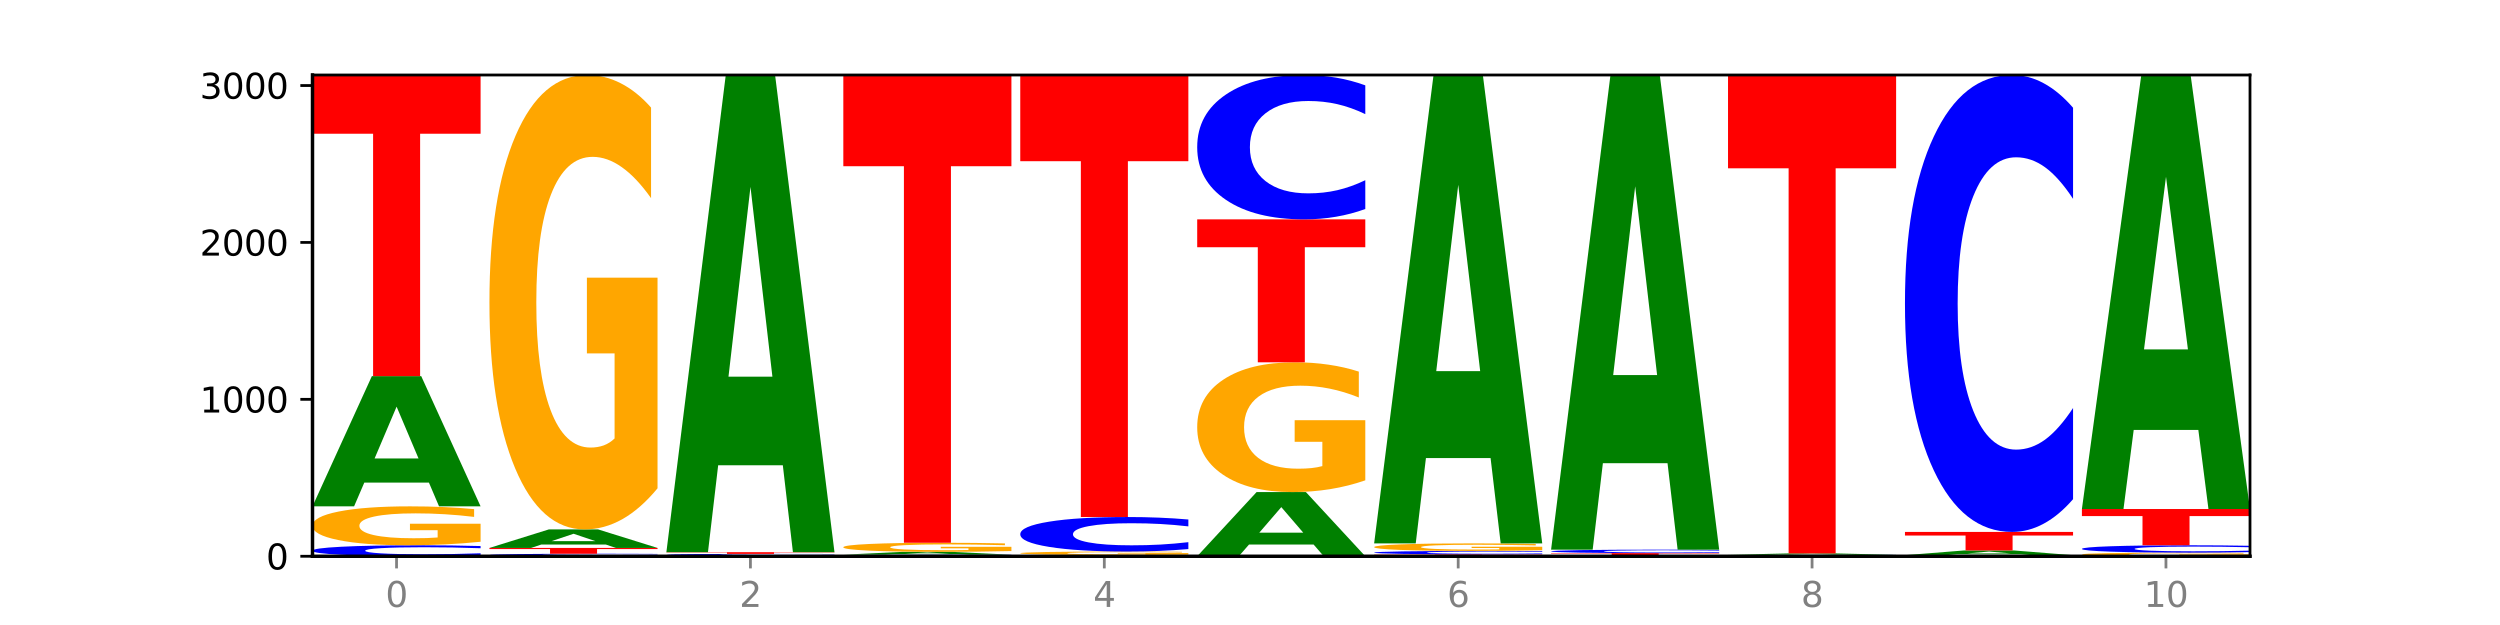 <?xml version="1.0" encoding="utf-8" standalone="no"?>
<!DOCTYPE svg PUBLIC "-//W3C//DTD SVG 1.1//EN"
  "http://www.w3.org/Graphics/SVG/1.1/DTD/svg11.dtd">
<svg xmlns:xlink="http://www.w3.org/1999/xlink" width="720pt" height="180pt" viewBox="0 0 720 180" xmlns="http://www.w3.org/2000/svg" version="1.1">
 <defs>
  <style type="text/css">*{stroke-linejoin: round; stroke-linecap: butt}</style>
 </defs>
 <g id="figure_1">
  <g id="patch_1">
   <path d="M 0 180 
L 720 180 
L 720 0 
L 0 0 
z
" style="fill: #ffffff"/>
  </g>
  <g id="axes_1">
   <g id="patch_2">
    <path d="M 90 160.2 
L 648 160.2 
L 648 21.6 
L 90 21.6 
z
" style="fill: #ffffff"/>
   </g>
   <g id="line2d_1">
    <path d="M 90 160.2 
L 648 160.2 
" clip-path="url(#p349a63cdea)" style="fill: none; stroke: #000000; stroke-width: 0.5; stroke-linecap: square"/>
   </g>
   <g id="patch_3">
    <path d="M 138.411 159.973 
Q 134.361 160.086 129.983 160.142 
Q 125.604 160.2 120.835 160.2 
Q 106.613 160.2 98.306 159.774 
Q 90 159.348 90 158.619 
Q 90 157.888 98.306 157.463 
Q 106.613 157.037 120.835 157.037 
Q 125.604 157.037 129.983 157.094 
Q 134.361 157.151 138.411 157.263 
L 138.411 157.894 
Q 134.325 157.745 130.361 157.676 
Q 126.397 157.606 122.018 157.606 
Q 114.163 157.606 109.662 157.876 
Q 105.173 158.146 105.173 158.619 
Q 105.173 159.091 109.662 159.361 
Q 114.163 159.63 122.018 159.63 
Q 126.397 159.63 130.361 159.561 
Q 134.325 159.491 138.411 159.342 
L 138.411 159.973 
z
" clip-path="url(#p349a63cdea)" style="fill: #0000ff"/>
   </g>
   <g id="patch_4">
    <path d="M 138.411 156.023 
Q 133.529 156.53 128.277 156.784 
Q 123.026 157.037 117.428 157.037 
Q 104.777 157.037 97.389 155.527 
Q 90 154.018 90 151.436 
Q 90 148.825 97.519 147.327 
Q 105.048 145.829 118.144 145.829 
Q 123.189 145.829 127.811 146.033 
Q 132.444 146.234 136.545 146.633 
L 136.545 148.867 
Q 132.313 148.355 128.126 148.103 
Q 123.938 147.848 119.728 147.848 
Q 111.938 147.848 107.717 148.779 
Q 103.497 149.707 103.497 151.436 
Q 103.497 153.15 107.566 154.085 
Q 111.634 155.018 119.12 155.018 
Q 121.16 155.018 122.907 154.965 
Q 124.654 154.909 126.042 154.793 
L 126.042 152.696 
L 118.068 152.696 
L 118.068 150.828 
L 138.411 150.828 
L 138.411 156.023 
z
" clip-path="url(#p349a63cdea)" style="fill: #ffa600"/>
   </g>
   <g id="patch_5">
    <path d="M 123.534 138.996 
L 104.916 138.996 
L 101.977 145.829 
L 90 145.829 
L 107.104 108.321 
L 121.307 108.321 
L 138.411 145.829 
L 126.444 145.829 
L 123.534 138.996 
z
M 107.886 132.035 
L 120.535 132.035 
L 114.22 117.115 
L 107.886 132.035 
z
" clip-path="url(#p349a63cdea)" style="fill: #008000"/>
   </g>
   <g id="patch_6">
    <path d="M 90 21.6 
L 138.411 21.6 
L 138.411 38.513 
L 120.994 38.513 
L 120.994 108.321 
L 107.45 108.321 
L 107.45 38.513 
L 90 38.513 
L 90 21.6 
z
" clip-path="url(#p349a63cdea)" style="fill: #ff0000"/>
   </g>
   <g id="patch_7">
    <path d="M 189.37 160.148 
Q 185.32 160.174 180.942 160.187 
Q 176.563 160.2 171.794 160.2 
Q 157.572 160.2 149.265 160.103 
Q 140.959 160.005 140.959 159.839 
Q 140.959 159.672 149.265 159.574 
Q 157.572 159.477 171.794 159.477 
Q 176.563 159.477 180.942 159.49 
Q 185.32 159.503 189.37 159.529 
L 189.37 159.673 
Q 185.284 159.639 181.32 159.623 
Q 177.356 159.607 172.977 159.607 
Q 165.122 159.607 160.621 159.669 
Q 156.132 159.73 156.132 159.839 
Q 156.132 159.947 160.621 160.008 
Q 165.122 160.07 172.977 160.07 
Q 177.356 160.07 181.32 160.054 
Q 185.284 160.038 189.37 160.004 
L 189.37 160.148 
z
" clip-path="url(#p349a63cdea)" style="fill: #0000ff"/>
   </g>
   <g id="patch_8">
    <path d="M 140.959 157.805 
L 189.37 157.805 
L 189.37 158.131 
L 171.953 158.131 
L 171.953 159.477 
L 158.409 159.477 
L 158.409 158.131 
L 140.959 158.131 
L 140.959 157.805 
z
" clip-path="url(#p349a63cdea)" style="fill: #ff0000"/>
   </g>
   <g id="patch_9">
    <path d="M 174.493 156.833 
L 155.875 156.833 
L 152.935 157.805 
L 140.959 157.805 
L 158.063 152.472 
L 172.266 152.472 
L 189.37 157.805 
L 177.403 157.805 
L 174.493 156.833 
z
M 158.845 155.844 
L 171.494 155.844 
L 165.179 153.723 
L 158.845 155.844 
z
" clip-path="url(#p349a63cdea)" style="fill: #008000"/>
   </g>
   <g id="patch_10">
    <path d="M 189.37 140.631 
Q 184.488 146.552 179.236 149.526 
Q 173.985 152.472 168.387 152.472 
Q 155.736 152.472 148.347 134.846 
Q 140.959 117.22 140.959 87.077 
Q 140.959 56.582 148.478 39.091 
Q 156.007 21.6 169.103 21.6 
Q 174.148 21.6 178.77 23.979 
Q 183.403 26.331 187.504 30.981 
L 187.504 57.069 
Q 183.272 51.094 179.084 48.148 
Q 174.896 45.174 170.687 45.174 
Q 162.897 45.174 158.676 56.042 
Q 154.456 66.882 154.456 87.077 
Q 154.456 107.082 158.524 118.004 
Q 162.593 128.899 170.079 128.899 
Q 172.119 128.899 173.866 128.277 
Q 175.613 127.628 177.001 126.276 
L 177.001 101.783 
L 169.027 101.783 
L 169.027 79.967 
L 189.37 79.967 
L 189.37 140.631 
z
" clip-path="url(#p349a63cdea)" style="fill: #ffa600"/>
   </g>
   <g id="patch_11">
    <path d="M 240.329 160.175 
Q 235.446 160.188 230.195 160.194 
Q 224.944 160.2 219.346 160.2 
Q 206.695 160.2 199.306 160.163 
Q 191.918 160.127 191.918 160.065 
Q 191.918 160.001 199.437 159.965 
Q 206.966 159.929 220.062 159.929 
Q 225.107 159.929 229.729 159.934 
Q 234.361 159.939 238.463 159.948 
L 238.463 160.002 
Q 234.231 159.99 230.043 159.984 
Q 225.855 159.978 221.646 159.978 
Q 213.856 159.978 209.635 160 
Q 205.415 160.023 205.415 160.065 
Q 205.415 160.106 209.483 160.129 
Q 213.552 160.151 221.038 160.151 
Q 223.078 160.151 224.825 160.15 
Q 226.571 160.149 227.96 160.146 
L 227.96 160.095 
L 219.986 160.095 
L 219.986 160.05 
L 240.329 160.05 
L 240.329 160.175 
z
" clip-path="url(#p349a63cdea)" style="fill: #ffa600"/>
   </g>
   <g id="patch_12">
    <path d="M 240.329 159.9 
Q 236.279 159.914 231.9 159.921 
Q 227.522 159.929 222.753 159.929 
Q 208.53 159.929 200.224 159.874 
Q 191.918 159.819 191.918 159.726 
Q 191.918 159.632 200.224 159.577 
Q 208.53 159.522 222.753 159.522 
Q 227.522 159.522 231.9 159.53 
Q 236.279 159.537 240.329 159.551 
L 240.329 159.632 
Q 236.243 159.613 232.279 159.604 
Q 228.314 159.595 223.936 159.595 
Q 216.081 159.595 211.58 159.63 
Q 207.091 159.665 207.091 159.726 
Q 207.091 159.786 211.58 159.821 
Q 216.081 159.856 223.936 159.856 
Q 228.314 159.856 232.279 159.847 
Q 236.243 159.838 240.329 159.819 
L 240.329 159.9 
z
" clip-path="url(#p349a63cdea)" style="fill: #0000ff"/>
   </g>
   <g id="patch_13">
    <path d="M 191.918 159.025 
L 240.329 159.025 
L 240.329 159.122 
L 222.912 159.122 
L 222.912 159.522 
L 209.368 159.522 
L 209.368 159.122 
L 191.918 159.122 
L 191.918 159.025 
z
" clip-path="url(#p349a63cdea)" style="fill: #ff0000"/>
   </g>
   <g id="patch_14">
    <path d="M 225.452 133.99 
L 206.834 133.99 
L 203.894 159.025 
L 191.918 159.025 
L 209.021 21.6 
L 223.225 21.6 
L 240.329 159.025 
L 228.362 159.025 
L 225.452 133.99 
z
M 209.803 108.485 
L 222.453 108.485 
L 216.138 53.821 
L 209.803 108.485 
z
" clip-path="url(#p349a63cdea)" style="fill: #008000"/>
   </g>
   <g id="patch_15">
    <path d="M 291.288 160.168 
Q 287.238 160.184 282.859 160.192 
Q 278.481 160.2 273.711 160.2 
Q 259.489 160.2 251.183 160.139 
Q 242.877 160.078 242.877 159.974 
Q 242.877 159.87 251.183 159.809 
Q 259.489 159.748 273.711 159.748 
Q 278.481 159.748 282.859 159.756 
Q 287.238 159.764 291.288 159.78 
L 291.288 159.871 
Q 287.202 159.849 283.237 159.839 
Q 279.273 159.829 274.895 159.829 
Q 267.04 159.829 262.539 159.868 
Q 258.05 159.907 258.05 159.974 
Q 258.05 160.042 262.539 160.08 
Q 267.04 160.119 274.895 160.119 
Q 279.273 160.119 283.237 160.109 
Q 287.202 160.099 291.288 160.077 
L 291.288 160.168 
z
" clip-path="url(#p349a63cdea)" style="fill: #0000ff"/>
   </g>
   <g id="patch_16">
    <path d="M 276.411 159.6 
L 257.793 159.6 
L 254.853 159.748 
L 242.877 159.748 
L 259.98 158.935 
L 274.184 158.935 
L 291.288 159.748 
L 279.321 159.748 
L 276.411 159.6 
z
M 260.762 159.449 
L 273.412 159.449 
L 267.097 159.125 
L 260.762 159.449 
z
" clip-path="url(#p349a63cdea)" style="fill: #008000"/>
   </g>
   <g id="patch_17">
    <path d="M 291.288 158.698 
Q 286.405 158.816 281.154 158.876 
Q 275.903 158.935 270.305 158.935 
Q 257.654 158.935 250.265 158.582 
Q 242.877 158.229 242.877 157.625 
Q 242.877 157.014 250.395 156.664 
Q 257.925 156.314 271.021 156.314 
Q 276.066 156.314 280.688 156.361 
Q 285.32 156.408 289.422 156.501 
L 289.422 157.024 
Q 285.19 156.904 281.002 156.845 
Q 276.814 156.786 272.605 156.786 
Q 264.815 156.786 260.594 157.003 
Q 256.374 157.22 256.374 157.625 
Q 256.374 158.026 260.442 158.244 
Q 264.511 158.463 271.997 158.463 
Q 274.037 158.463 275.784 158.45 
Q 277.53 158.437 278.919 158.41 
L 278.919 157.919 
L 270.945 157.919 
L 270.945 157.483 
L 291.288 157.483 
L 291.288 158.698 
z
" clip-path="url(#p349a63cdea)" style="fill: #ffa600"/>
   </g>
   <g id="patch_18">
    <path d="M 242.877 21.6 
L 291.288 21.6 
L 291.288 47.873 
L 273.871 47.873 
L 273.871 156.314 
L 260.327 156.314 
L 260.327 47.873 
L 242.877 47.873 
L 242.877 21.6 
z
" clip-path="url(#p349a63cdea)" style="fill: #ff0000"/>
   </g>
   <g id="patch_19">
    <path d="M 327.37 160.134 
L 308.752 160.134 
L 305.812 160.2 
L 293.836 160.2 
L 310.939 159.838 
L 325.143 159.838 
L 342.247 160.2 
L 330.28 160.2 
L 327.37 160.134 
z
M 311.721 160.067 
L 324.371 160.067 
L 318.056 159.923 
L 311.721 160.067 
z
" clip-path="url(#p349a63cdea)" style="fill: #008000"/>
   </g>
   <g id="patch_20">
    <path d="M 342.247 159.749 
Q 337.364 159.793 332.113 159.816 
Q 326.862 159.838 321.263 159.838 
Q 308.613 159.838 301.224 159.705 
Q 293.836 159.571 293.836 159.342 
Q 293.836 159.11 301.354 158.977 
Q 308.884 158.844 321.98 158.844 
Q 327.025 158.844 331.647 158.862 
Q 336.279 158.88 340.38 158.916 
L 340.38 159.114 
Q 336.149 159.068 331.961 159.046 
Q 327.773 159.023 323.564 159.023 
Q 315.774 159.023 311.553 159.106 
Q 307.333 159.188 307.333 159.342 
Q 307.333 159.494 311.401 159.577 
Q 315.47 159.659 322.956 159.659 
Q 324.996 159.659 326.742 159.655 
Q 328.489 159.65 329.878 159.639 
L 329.878 159.453 
L 321.904 159.453 
L 321.904 159.288 
L 342.247 159.288 
L 342.247 159.749 
z
" clip-path="url(#p349a63cdea)" style="fill: #ffa600"/>
   </g>
   <g id="patch_21">
    <path d="M 342.247 158.132 
Q 338.197 158.485 333.818 158.664 
Q 329.439 158.844 324.67 158.844 
Q 310.448 158.844 302.142 157.505 
Q 293.836 156.166 293.836 153.876 
Q 293.836 151.578 302.142 150.241 
Q 310.448 148.902 324.67 148.902 
Q 329.439 148.902 333.818 149.083 
Q 338.197 149.262 342.247 149.615 
L 342.247 151.597 
Q 338.16 151.129 334.196 150.911 
Q 330.232 150.693 325.853 150.693 
Q 317.998 150.693 313.498 151.541 
Q 309.009 152.387 309.009 153.876 
Q 309.009 155.359 313.498 156.207 
Q 317.998 157.053 325.853 157.053 
Q 330.232 157.053 334.196 156.836 
Q 338.16 156.616 342.247 156.148 
L 342.247 158.132 
z
" clip-path="url(#p349a63cdea)" style="fill: #0000ff"/>
   </g>
   <g id="patch_22">
    <path d="M 293.836 21.6 
L 342.247 21.6 
L 342.247 46.427 
L 324.83 46.427 
L 324.83 148.902 
L 311.286 148.902 
L 311.286 46.427 
L 293.836 46.427 
L 293.836 21.6 
z
" clip-path="url(#p349a63cdea)" style="fill: #ff0000"/>
   </g>
   <g id="patch_23">
    <path d="M 378.329 156.833 
L 359.711 156.833 
L 356.771 160.2 
L 344.795 160.2 
L 361.898 141.717 
L 376.102 141.717 
L 393.205 160.2 
L 381.239 160.2 
L 378.329 156.833 
z
M 362.68 153.403 
L 375.33 153.403 
L 369.015 146.051 
L 362.68 153.403 
z
" clip-path="url(#p349a63cdea)" style="fill: #008000"/>
   </g>
   <g id="patch_24">
    <path d="M 393.205 138.336 
Q 388.323 140.026 383.072 140.876 
Q 377.821 141.717 372.222 141.717 
Q 359.572 141.717 352.183 136.684 
Q 344.795 131.65 344.795 123.042 
Q 344.795 114.334 352.313 109.339 
Q 359.843 104.344 372.938 104.344 
Q 377.983 104.344 382.605 105.024 
Q 387.238 105.695 391.339 107.023 
L 391.339 114.473 
Q 387.108 112.767 382.92 111.925 
Q 378.732 111.076 374.522 111.076 
Q 366.732 111.076 362.512 114.18 
Q 358.291 117.275 358.291 123.042 
Q 358.291 128.755 362.36 131.874 
Q 366.429 134.985 373.915 134.985 
Q 375.955 134.985 377.701 134.808 
Q 379.448 134.622 380.837 134.236 
L 380.837 127.242 
L 372.862 127.242 
L 372.862 121.012 
L 393.205 121.012 
L 393.205 138.336 
z
" clip-path="url(#p349a63cdea)" style="fill: #ffa600"/>
   </g>
   <g id="patch_25">
    <path d="M 344.795 63.175 
L 393.205 63.175 
L 393.205 71.205 
L 375.789 71.205 
L 375.789 104.344 
L 362.245 104.344 
L 362.245 71.205 
L 344.795 71.205 
L 344.795 63.175 
z
" clip-path="url(#p349a63cdea)" style="fill: #ff0000"/>
   </g>
   <g id="patch_26">
    <path d="M 393.205 60.195 
Q 389.156 61.673 384.777 62.42 
Q 380.398 63.175 375.629 63.175 
Q 361.407 63.175 353.101 57.576 
Q 344.795 51.976 344.795 42.401 
Q 344.795 32.79 353.101 27.2 
Q 361.407 21.6 375.629 21.6 
Q 380.398 21.6 384.777 22.356 
Q 389.156 23.103 393.205 24.58 
L 393.205 32.868 
Q 389.119 30.91 385.155 29.999 
Q 381.191 29.089 376.812 29.089 
Q 368.957 29.089 364.457 32.636 
Q 359.968 36.174 359.968 42.401 
Q 359.968 48.601 364.457 52.148 
Q 368.957 55.687 376.812 55.687 
Q 381.191 55.687 385.155 54.776 
Q 389.119 53.857 393.205 51.899 
L 393.205 60.195 
z
" clip-path="url(#p349a63cdea)" style="fill: #0000ff"/>
   </g>
   <g id="patch_27">
    <path d="M 395.753 159.658 
L 444.164 159.658 
L 444.164 159.763 
L 426.748 159.763 
L 426.748 160.2 
L 413.204 160.2 
L 413.204 159.763 
L 395.753 159.763 
L 395.753 159.658 
z
" clip-path="url(#p349a63cdea)" style="fill: #ff0000"/>
   </g>
   <g id="patch_28">
    <path d="M 444.164 159.586 
Q 440.115 159.622 435.736 159.64 
Q 431.357 159.658 426.588 159.658 
Q 412.366 159.658 404.06 159.524 
Q 395.753 159.39 395.753 159.161 
Q 395.753 158.931 404.06 158.797 
Q 412.366 158.664 426.588 158.664 
Q 431.357 158.664 435.736 158.682 
Q 440.115 158.699 444.164 158.735 
L 444.164 158.933 
Q 440.078 158.886 436.114 158.864 
Q 432.15 158.843 427.771 158.843 
Q 419.916 158.843 415.415 158.927 
Q 410.927 159.012 410.927 159.161 
Q 410.927 159.309 415.415 159.394 
Q 419.916 159.479 427.771 159.479 
Q 432.15 159.479 436.114 159.457 
Q 440.078 159.435 444.164 159.388 
L 444.164 159.586 
z
" clip-path="url(#p349a63cdea)" style="fill: #0000ff"/>
   </g>
   <g id="patch_29">
    <path d="M 444.164 158.467 
Q 439.282 158.565 434.031 158.615 
Q 428.78 158.664 423.181 158.664 
Q 410.531 158.664 403.142 158.371 
Q 395.753 158.079 395.753 157.58 
Q 395.753 157.074 403.272 156.784 
Q 410.802 156.494 423.897 156.494 
Q 428.942 156.494 433.564 156.534 
Q 438.197 156.573 442.298 156.65 
L 442.298 157.082 
Q 438.067 156.983 433.879 156.934 
Q 429.691 156.885 425.481 156.885 
Q 417.691 156.885 413.471 157.065 
Q 409.25 157.245 409.25 157.58 
Q 409.25 157.911 413.319 158.092 
Q 417.388 158.273 424.874 158.273 
Q 426.914 158.273 428.66 158.262 
Q 430.407 158.252 431.796 158.229 
L 431.796 157.823 
L 423.821 157.823 
L 423.821 157.462 
L 444.164 157.462 
L 444.164 158.467 
z
" clip-path="url(#p349a63cdea)" style="fill: #ffa600"/>
   </g>
   <g id="patch_30">
    <path d="M 429.288 131.921 
L 410.67 131.921 
L 407.73 156.494 
L 395.753 156.494 
L 412.857 21.6 
L 427.061 21.6 
L 444.164 156.494 
L 432.198 156.494 
L 429.288 131.921 
z
M 413.639 106.885 
L 426.289 106.885 
L 419.974 53.228 
L 413.639 106.885 
z
" clip-path="url(#p349a63cdea)" style="fill: #008000"/>
   </g>
   <g id="patch_31">
    <path d="M 495.123 160.18 
Q 490.241 160.19 484.99 160.195 
Q 479.739 160.2 474.14 160.2 
Q 461.489 160.2 454.101 160.17 
Q 446.712 160.139 446.712 160.087 
Q 446.712 160.034 454.231 160.004 
Q 461.761 159.974 474.856 159.974 
Q 479.901 159.974 484.523 159.978 
Q 489.156 159.982 493.257 159.99 
L 493.257 160.035 
Q 489.026 160.025 484.838 160.02 
Q 480.65 160.015 476.44 160.015 
Q 468.65 160.015 464.43 160.034 
Q 460.209 160.052 460.209 160.087 
Q 460.209 160.122 464.278 160.14 
Q 468.346 160.159 475.833 160.159 
Q 477.872 160.159 479.619 160.158 
Q 481.366 160.157 482.755 160.155 
L 482.755 160.112 
L 474.78 160.112 
L 474.78 160.075 
L 495.123 160.075 
L 495.123 160.18 
z
" clip-path="url(#p349a63cdea)" style="fill: #ffa600"/>
   </g>
   <g id="patch_32">
    <path d="M 446.712 159.296 
L 495.123 159.296 
L 495.123 159.428 
L 477.707 159.428 
L 477.707 159.974 
L 464.163 159.974 
L 464.163 159.428 
L 446.712 159.428 
L 446.712 159.296 
z
" clip-path="url(#p349a63cdea)" style="fill: #ff0000"/>
   </g>
   <g id="patch_33">
    <path d="M 495.123 159.225 
Q 491.074 159.26 486.695 159.278 
Q 482.316 159.296 477.547 159.296 
Q 463.325 159.296 455.019 159.162 
Q 446.712 159.028 446.712 158.799 
Q 446.712 158.57 455.019 158.436 
Q 463.325 158.302 477.547 158.302 
Q 482.316 158.302 486.695 158.32 
Q 491.074 158.338 495.123 158.373 
L 495.123 158.571 
Q 491.037 158.525 487.073 158.503 
Q 483.109 158.481 478.73 158.481 
Q 470.875 158.481 466.374 158.566 
Q 461.886 158.651 461.886 158.799 
Q 461.886 158.948 466.374 159.032 
Q 470.875 159.117 478.73 159.117 
Q 483.109 159.117 487.073 159.095 
Q 491.037 159.073 495.123 159.027 
L 495.123 159.225 
z
" clip-path="url(#p349a63cdea)" style="fill: #0000ff"/>
   </g>
   <g id="patch_34">
    <path d="M 480.247 133.399 
L 461.629 133.399 
L 458.689 158.302 
L 446.712 158.302 
L 463.816 21.6 
L 478.02 21.6 
L 495.123 158.302 
L 483.157 158.302 
L 480.247 133.399 
z
M 464.598 108.028 
L 477.248 108.028 
L 470.933 53.651 
L 464.598 108.028 
z
" clip-path="url(#p349a63cdea)" style="fill: #008000"/>
   </g>
   <g id="patch_35">
    <path d="M 546.082 160.188 
Q 541.2 160.194 535.949 160.197 
Q 530.697 160.2 525.099 160.2 
Q 512.448 160.2 505.06 160.182 
Q 497.671 160.163 497.671 160.132 
Q 497.671 160.101 505.19 160.083 
Q 512.72 160.064 525.815 160.064 
Q 530.86 160.064 535.482 160.067 
Q 540.115 160.069 544.216 160.074 
L 544.216 160.101 
Q 539.985 160.095 535.797 160.092 
Q 531.609 160.089 527.399 160.089 
Q 519.609 160.089 515.389 160.1 
Q 511.168 160.111 511.168 160.132 
Q 511.168 160.153 515.237 160.164 
Q 519.305 160.176 526.792 160.176 
Q 528.831 160.176 530.578 160.175 
Q 532.325 160.174 533.714 160.173 
L 533.714 160.147 
L 525.739 160.147 
L 525.739 160.125 
L 546.082 160.125 
L 546.082 160.188 
z
" clip-path="url(#p349a63cdea)" style="fill: #ffa600"/>
   </g>
   <g id="patch_36">
    <path d="M 546.082 160.045 
Q 542.033 160.055 537.654 160.059 
Q 533.275 160.064 528.506 160.064 
Q 514.284 160.064 505.978 160.028 
Q 497.671 159.991 497.671 159.929 
Q 497.671 159.866 505.978 159.83 
Q 514.284 159.793 528.506 159.793 
Q 533.275 159.793 537.654 159.798 
Q 542.033 159.803 546.082 159.813 
L 546.082 159.867 
Q 541.996 159.854 538.032 159.848 
Q 534.068 159.842 529.689 159.842 
Q 521.834 159.842 517.333 159.865 
Q 512.845 159.888 512.845 159.929 
Q 512.845 159.969 517.333 159.993 
Q 521.834 160.016 529.689 160.016 
Q 534.068 160.016 538.032 160.01 
Q 541.996 160.004 546.082 159.991 
L 546.082 160.045 
z
" clip-path="url(#p349a63cdea)" style="fill: #0000ff"/>
   </g>
   <g id="patch_37">
    <path d="M 531.206 159.719 
L 512.587 159.719 
L 509.648 159.793 
L 497.671 159.793 
L 514.775 159.387 
L 528.979 159.387 
L 546.082 159.793 
L 534.116 159.793 
L 531.206 159.719 
z
M 515.557 159.644 
L 528.206 159.644 
L 521.892 159.482 
L 515.557 159.644 
z
" clip-path="url(#p349a63cdea)" style="fill: #008000"/>
   </g>
   <g id="patch_38">
    <path d="M 497.671 21.6 
L 546.082 21.6 
L 546.082 48.472 
L 528.666 48.472 
L 528.666 159.387 
L 515.122 159.387 
L 515.122 48.472 
L 497.671 48.472 
L 497.671 21.6 
z
" clip-path="url(#p349a63cdea)" style="fill: #ff0000"/>
   </g>
   <g id="patch_39">
    <path d="M 597.041 160.171 
Q 592.159 160.186 586.908 160.193 
Q 581.656 160.2 576.058 160.2 
Q 563.407 160.2 556.019 160.157 
Q 548.63 160.115 548.63 160.042 
Q 548.63 159.968 556.149 159.926 
Q 563.679 159.884 576.774 159.884 
Q 581.819 159.884 586.441 159.889 
Q 591.074 159.895 595.175 159.906 
L 595.175 159.969 
Q 590.944 159.955 586.756 159.948 
Q 582.568 159.941 578.358 159.941 
Q 570.568 159.941 566.348 159.967 
Q 562.127 159.993 562.127 160.042 
Q 562.127 160.09 566.196 160.117 
Q 570.264 160.143 577.75 160.143 
Q 579.79 160.143 581.537 160.142 
Q 583.284 160.14 584.673 160.137 
L 584.673 160.077 
L 576.698 160.077 
L 576.698 160.025 
L 597.041 160.025 
L 597.041 160.171 
z
" clip-path="url(#p349a63cdea)" style="fill: #ffa600"/>
   </g>
   <g id="patch_40">
    <path d="M 582.164 159.637 
L 563.546 159.637 
L 560.607 159.884 
L 548.63 159.884 
L 565.734 158.528 
L 579.937 158.528 
L 597.041 159.884 
L 585.074 159.884 
L 582.164 159.637 
z
M 566.516 159.385 
L 579.165 159.385 
L 572.85 158.846 
L 566.516 159.385 
z
" clip-path="url(#p349a63cdea)" style="fill: #008000"/>
   </g>
   <g id="patch_41">
    <path d="M 548.63 153.195 
L 597.041 153.195 
L 597.041 154.235 
L 579.624 154.235 
L 579.624 158.528 
L 566.081 158.528 
L 566.081 154.235 
L 548.63 154.235 
L 548.63 153.195 
z
" clip-path="url(#p349a63cdea)" style="fill: #ff0000"/>
   </g>
   <g id="patch_42">
    <path d="M 597.041 143.763 
Q 592.992 148.438 588.613 150.803 
Q 584.234 153.195 579.465 153.195 
Q 565.243 153.195 556.936 135.472 
Q 548.63 117.748 548.63 87.438 
Q 548.63 57.02 556.936 39.324 
Q 565.243 21.6 579.465 21.6 
Q 584.234 21.6 588.613 23.992 
Q 592.992 26.357 597.041 31.033 
L 597.041 57.265 
Q 592.955 51.067 588.991 48.185 
Q 585.027 45.304 580.648 45.304 
Q 572.793 45.304 568.292 56.531 
Q 563.804 67.73 563.804 87.438 
Q 563.804 107.065 568.292 118.292 
Q 572.793 129.491 580.648 129.491 
Q 585.027 129.491 588.991 126.61 
Q 592.955 123.701 597.041 117.503 
L 597.041 143.763 
z
" clip-path="url(#p349a63cdea)" style="fill: #0000ff"/>
   </g>
   <g id="patch_43">
    <path d="M 648 160.106 
Q 643.118 160.153 637.866 160.177 
Q 632.615 160.2 627.017 160.2 
Q 614.366 160.2 606.978 160.06 
Q 599.589 159.92 599.589 159.681 
Q 599.589 159.438 607.108 159.3 
Q 614.637 159.161 627.733 159.161 
Q 632.778 159.161 637.4 159.18 
Q 642.033 159.198 646.134 159.235 
L 646.134 159.442 
Q 641.903 159.395 637.715 159.371 
Q 633.527 159.348 629.317 159.348 
Q 621.527 159.348 617.306 159.434 
Q 613.086 159.52 613.086 159.681 
Q 613.086 159.84 617.155 159.926 
Q 621.223 160.013 628.709 160.013 
Q 630.749 160.013 632.496 160.008 
Q 634.243 160.003 635.631 159.992 
L 635.631 159.797 
L 627.657 159.797 
L 627.657 159.624 
L 648 159.624 
L 648 160.106 
z
" clip-path="url(#p349a63cdea)" style="fill: #ffa600"/>
   </g>
   <g id="patch_44">
    <path d="M 648 159.008 
Q 643.951 159.084 639.572 159.122 
Q 635.193 159.161 630.424 159.161 
Q 616.202 159.161 607.895 158.875 
Q 599.589 158.588 599.589 158.099 
Q 599.589 157.608 607.895 157.323 
Q 616.202 157.037 630.424 157.037 
Q 635.193 157.037 639.572 157.075 
Q 643.951 157.113 648 157.189 
L 648 157.612 
Q 643.914 157.512 639.95 157.466 
Q 635.986 157.419 631.607 157.419 
Q 623.752 157.419 619.251 157.6 
Q 614.762 157.781 614.762 158.099 
Q 614.762 158.416 619.251 158.597 
Q 623.752 158.778 631.607 158.778 
Q 635.986 158.778 639.95 158.732 
Q 643.914 158.685 648 158.585 
L 648 159.008 
z
" clip-path="url(#p349a63cdea)" style="fill: #0000ff"/>
   </g>
   <g id="patch_45">
    <path d="M 599.589 146.598 
L 648 146.598 
L 648 148.633 
L 630.583 148.633 
L 630.583 157.037 
L 617.04 157.037 
L 617.04 148.633 
L 599.589 148.633 
L 599.589 146.598 
z
" clip-path="url(#p349a63cdea)" style="fill: #ff0000"/>
   </g>
   <g id="patch_46">
    <path d="M 633.123 123.827 
L 614.505 123.827 
L 611.566 146.598 
L 599.589 146.598 
L 616.693 21.6 
L 630.896 21.6 
L 648 146.598 
L 636.033 146.598 
L 633.123 123.827 
z
M 617.475 100.628 
L 630.124 100.628 
L 623.809 50.907 
L 617.475 100.628 
z
" clip-path="url(#p349a63cdea)" style="fill: #008000"/>
   </g>
   <g id="matplotlib.axis_1">
    <g id="xtick_1">
     <g id="line2d_2">
      <defs>
       <path id="m5f5df422c3" d="M 0 0 
L 0 3.5 
" style="stroke: #808080; stroke-width: 0.8"/>
      </defs>
      <g>
       <use xlink:href="#m5f5df422c3" x="114.205" y="160.2" style="fill: #808080; stroke: #808080; stroke-width: 0.8"/>
      </g>
     </g>
     <g id="text_1">
      <!-- 0 -->
      <g style="fill: #808080" transform="translate(111.024 174.798) scale(0.1 -0.1)">
       <defs>
        <path id="DejaVuSans-30" d="M 2034 4250 
Q 1547 4250 1301 3770 
Q 1056 3291 1056 2328 
Q 1056 1369 1301 889 
Q 1547 409 2034 409 
Q 2525 409 2770 889 
Q 3016 1369 3016 2328 
Q 3016 3291 2770 3770 
Q 2525 4250 2034 4250 
z
M 2034 4750 
Q 2819 4750 3233 4129 
Q 3647 3509 3647 2328 
Q 3647 1150 3233 529 
Q 2819 -91 2034 -91 
Q 1250 -91 836 529 
Q 422 1150 422 2328 
Q 422 3509 836 4129 
Q 1250 4750 2034 4750 
z
" transform="scale(0.016)"/>
       </defs>
       <use xlink:href="#DejaVuSans-30"/>
      </g>
     </g>
    </g>
    <g id="xtick_2">
     <g id="line2d_3">
      <g>
       <use xlink:href="#m5f5df422c3" x="216.123" y="160.2" style="fill: #808080; stroke: #808080; stroke-width: 0.8"/>
      </g>
     </g>
     <g id="text_2">
      <!-- 2 -->
      <g style="fill: #808080" transform="translate(212.942 174.798) scale(0.1 -0.1)">
       <defs>
        <path id="DejaVuSans-32" d="M 1228 531 
L 3431 531 
L 3431 0 
L 469 0 
L 469 531 
Q 828 903 1448 1529 
Q 2069 2156 2228 2338 
Q 2531 2678 2651 2914 
Q 2772 3150 2772 3378 
Q 2772 3750 2511 3984 
Q 2250 4219 1831 4219 
Q 1534 4219 1204 4116 
Q 875 4013 500 3803 
L 500 4441 
Q 881 4594 1212 4672 
Q 1544 4750 1819 4750 
Q 2544 4750 2975 4387 
Q 3406 4025 3406 3419 
Q 3406 3131 3298 2873 
Q 3191 2616 2906 2266 
Q 2828 2175 2409 1742 
Q 1991 1309 1228 531 
z
" transform="scale(0.016)"/>
       </defs>
       <use xlink:href="#DejaVuSans-32"/>
      </g>
     </g>
    </g>
    <g id="xtick_3">
     <g id="line2d_4">
      <g>
       <use xlink:href="#m5f5df422c3" x="318.041" y="160.2" style="fill: #808080; stroke: #808080; stroke-width: 0.8"/>
      </g>
     </g>
     <g id="text_3">
      <!-- 4 -->
      <g style="fill: #808080" transform="translate(314.86 174.798) scale(0.1 -0.1)">
       <defs>
        <path id="DejaVuSans-34" d="M 2419 4116 
L 825 1625 
L 2419 1625 
L 2419 4116 
z
M 2253 4666 
L 3047 4666 
L 3047 1625 
L 3713 1625 
L 3713 1100 
L 3047 1100 
L 3047 0 
L 2419 0 
L 2419 1100 
L 313 1100 
L 313 1709 
L 2253 4666 
z
" transform="scale(0.016)"/>
       </defs>
       <use xlink:href="#DejaVuSans-34"/>
      </g>
     </g>
    </g>
    <g id="xtick_4">
     <g id="line2d_5">
      <g>
       <use xlink:href="#m5f5df422c3" x="419.959" y="160.2" style="fill: #808080; stroke: #808080; stroke-width: 0.8"/>
      </g>
     </g>
     <g id="text_4">
      <!-- 6 -->
      <g style="fill: #808080" transform="translate(416.778 174.798) scale(0.1 -0.1)">
       <defs>
        <path id="DejaVuSans-36" d="M 2113 2584 
Q 1688 2584 1439 2293 
Q 1191 2003 1191 1497 
Q 1191 994 1439 701 
Q 1688 409 2113 409 
Q 2538 409 2786 701 
Q 3034 994 3034 1497 
Q 3034 2003 2786 2293 
Q 2538 2584 2113 2584 
z
M 3366 4563 
L 3366 3988 
Q 3128 4100 2886 4159 
Q 2644 4219 2406 4219 
Q 1781 4219 1451 3797 
Q 1122 3375 1075 2522 
Q 1259 2794 1537 2939 
Q 1816 3084 2150 3084 
Q 2853 3084 3261 2657 
Q 3669 2231 3669 1497 
Q 3669 778 3244 343 
Q 2819 -91 2113 -91 
Q 1303 -91 875 529 
Q 447 1150 447 2328 
Q 447 3434 972 4092 
Q 1497 4750 2381 4750 
Q 2619 4750 2861 4703 
Q 3103 4656 3366 4563 
z
" transform="scale(0.016)"/>
       </defs>
       <use xlink:href="#DejaVuSans-36"/>
      </g>
     </g>
    </g>
    <g id="xtick_5">
     <g id="line2d_6">
      <g>
       <use xlink:href="#m5f5df422c3" x="521.877" y="160.2" style="fill: #808080; stroke: #808080; stroke-width: 0.8"/>
      </g>
     </g>
     <g id="text_5">
      <!-- 8 -->
      <g style="fill: #808080" transform="translate(518.695 174.798) scale(0.1 -0.1)">
       <defs>
        <path id="DejaVuSans-38" d="M 2034 2216 
Q 1584 2216 1326 1975 
Q 1069 1734 1069 1313 
Q 1069 891 1326 650 
Q 1584 409 2034 409 
Q 2484 409 2743 651 
Q 3003 894 3003 1313 
Q 3003 1734 2745 1975 
Q 2488 2216 2034 2216 
z
M 1403 2484 
Q 997 2584 770 2862 
Q 544 3141 544 3541 
Q 544 4100 942 4425 
Q 1341 4750 2034 4750 
Q 2731 4750 3128 4425 
Q 3525 4100 3525 3541 
Q 3525 3141 3298 2862 
Q 3072 2584 2669 2484 
Q 3125 2378 3379 2068 
Q 3634 1759 3634 1313 
Q 3634 634 3220 271 
Q 2806 -91 2034 -91 
Q 1263 -91 848 271 
Q 434 634 434 1313 
Q 434 1759 690 2068 
Q 947 2378 1403 2484 
z
M 1172 3481 
Q 1172 3119 1398 2916 
Q 1625 2713 2034 2713 
Q 2441 2713 2670 2916 
Q 2900 3119 2900 3481 
Q 2900 3844 2670 4047 
Q 2441 4250 2034 4250 
Q 1625 4250 1398 4047 
Q 1172 3844 1172 3481 
z
" transform="scale(0.016)"/>
       </defs>
       <use xlink:href="#DejaVuSans-38"/>
      </g>
     </g>
    </g>
    <g id="xtick_6">
     <g id="line2d_7">
      <g>
       <use xlink:href="#m5f5df422c3" x="623.795" y="160.2" style="fill: #808080; stroke: #808080; stroke-width: 0.8"/>
      </g>
     </g>
     <g id="text_6">
      <!-- 10 -->
      <g style="fill: #808080" transform="translate(617.432 174.798) scale(0.1 -0.1)">
       <defs>
        <path id="DejaVuSans-31" d="M 794 531 
L 1825 531 
L 1825 4091 
L 703 3866 
L 703 4441 
L 1819 4666 
L 2450 4666 
L 2450 531 
L 3481 531 
L 3481 0 
L 794 0 
L 794 531 
z
" transform="scale(0.016)"/>
       </defs>
       <use xlink:href="#DejaVuSans-31"/>
       <use xlink:href="#DejaVuSans-30" x="63.623"/>
      </g>
     </g>
    </g>
   </g>
   <g id="matplotlib.axis_2">
    <g id="ytick_1">
     <g id="line2d_8">
      <defs>
       <path id="m3938efb40f" d="M 0 0 
L -3.5 0 
" style="stroke: #000000; stroke-width: 0.8"/>
      </defs>
      <g>
       <use xlink:href="#m3938efb40f" x="90" y="160.2" style="stroke: #000000; stroke-width: 0.8"/>
      </g>
     </g>
     <g id="text_7">
      <!-- 0 -->
      <g transform="translate(76.638 163.999) scale(0.1 -0.1)">
       <use xlink:href="#DejaVuSans-30"/>
      </g>
     </g>
    </g>
    <g id="ytick_2">
     <g id="line2d_9">
      <g>
       <use xlink:href="#m3938efb40f" x="90" y="115.009" style="stroke: #000000; stroke-width: 0.8"/>
      </g>
     </g>
     <g id="text_8">
      <!-- 1000 -->
      <g transform="translate(57.55 118.808) scale(0.1 -0.1)">
       <use xlink:href="#DejaVuSans-31"/>
       <use xlink:href="#DejaVuSans-30" x="63.623"/>
       <use xlink:href="#DejaVuSans-30" x="127.246"/>
       <use xlink:href="#DejaVuSans-30" x="190.869"/>
      </g>
     </g>
    </g>
    <g id="ytick_3">
     <g id="line2d_10">
      <g>
       <use xlink:href="#m3938efb40f" x="90" y="69.819" style="stroke: #000000; stroke-width: 0.8"/>
      </g>
     </g>
     <g id="text_9">
      <!-- 2000 -->
      <g transform="translate(57.55 73.618) scale(0.1 -0.1)">
       <use xlink:href="#DejaVuSans-32"/>
       <use xlink:href="#DejaVuSans-30" x="63.623"/>
       <use xlink:href="#DejaVuSans-30" x="127.246"/>
       <use xlink:href="#DejaVuSans-30" x="190.869"/>
      </g>
     </g>
    </g>
    <g id="ytick_4">
     <g id="line2d_11">
      <g>
       <use xlink:href="#m3938efb40f" x="90" y="24.628" style="stroke: #000000; stroke-width: 0.8"/>
      </g>
     </g>
     <g id="text_10">
      <!-- 3000 -->
      <g transform="translate(57.55 28.427) scale(0.1 -0.1)">
       <defs>
        <path id="DejaVuSans-33" d="M 2597 2516 
Q 3050 2419 3304 2112 
Q 3559 1806 3559 1356 
Q 3559 666 3084 287 
Q 2609 -91 1734 -91 
Q 1441 -91 1130 -33 
Q 819 25 488 141 
L 488 750 
Q 750 597 1062 519 
Q 1375 441 1716 441 
Q 2309 441 2620 675 
Q 2931 909 2931 1356 
Q 2931 1769 2642 2001 
Q 2353 2234 1838 2234 
L 1294 2234 
L 1294 2753 
L 1863 2753 
Q 2328 2753 2575 2939 
Q 2822 3125 2822 3475 
Q 2822 3834 2567 4026 
Q 2313 4219 1838 4219 
Q 1578 4219 1281 4162 
Q 984 4106 628 3988 
L 628 4550 
Q 988 4650 1302 4700 
Q 1616 4750 1894 4750 
Q 2613 4750 3031 4423 
Q 3450 4097 3450 3541 
Q 3450 3153 3228 2886 
Q 3006 2619 2597 2516 
z
" transform="scale(0.016)"/>
       </defs>
       <use xlink:href="#DejaVuSans-33"/>
       <use xlink:href="#DejaVuSans-30" x="63.623"/>
       <use xlink:href="#DejaVuSans-30" x="127.246"/>
       <use xlink:href="#DejaVuSans-30" x="190.869"/>
      </g>
     </g>
    </g>
   </g>
   <g id="patch_47">
    <path d="M 90 160.2 
L 90 21.6 
" style="fill: none; stroke: #000000; stroke-linejoin: miter; stroke-linecap: square"/>
   </g>
   <g id="patch_48">
    <path d="M 648 160.2 
L 648 21.6 
" style="fill: none; stroke: #000000; stroke-width: 0.8; stroke-linejoin: miter; stroke-linecap: square"/>
   </g>
   <g id="patch_49">
    <path d="M 90 160.2 
L 648 160.2 
" style="fill: none; stroke: #000000; stroke-linejoin: miter; stroke-linecap: square"/>
   </g>
   <g id="patch_50">
    <path d="M 90 21.6 
L 648 21.6 
" style="fill: none; stroke: #000000; stroke-width: 0.8; stroke-linejoin: miter; stroke-linecap: square"/>
   </g>
  </g>
 </g>
 <defs>
  <clipPath id="p349a63cdea">
   <rect x="90" y="21.6" width="558" height="138.6"/>
  </clipPath>
 </defs>
</svg>
